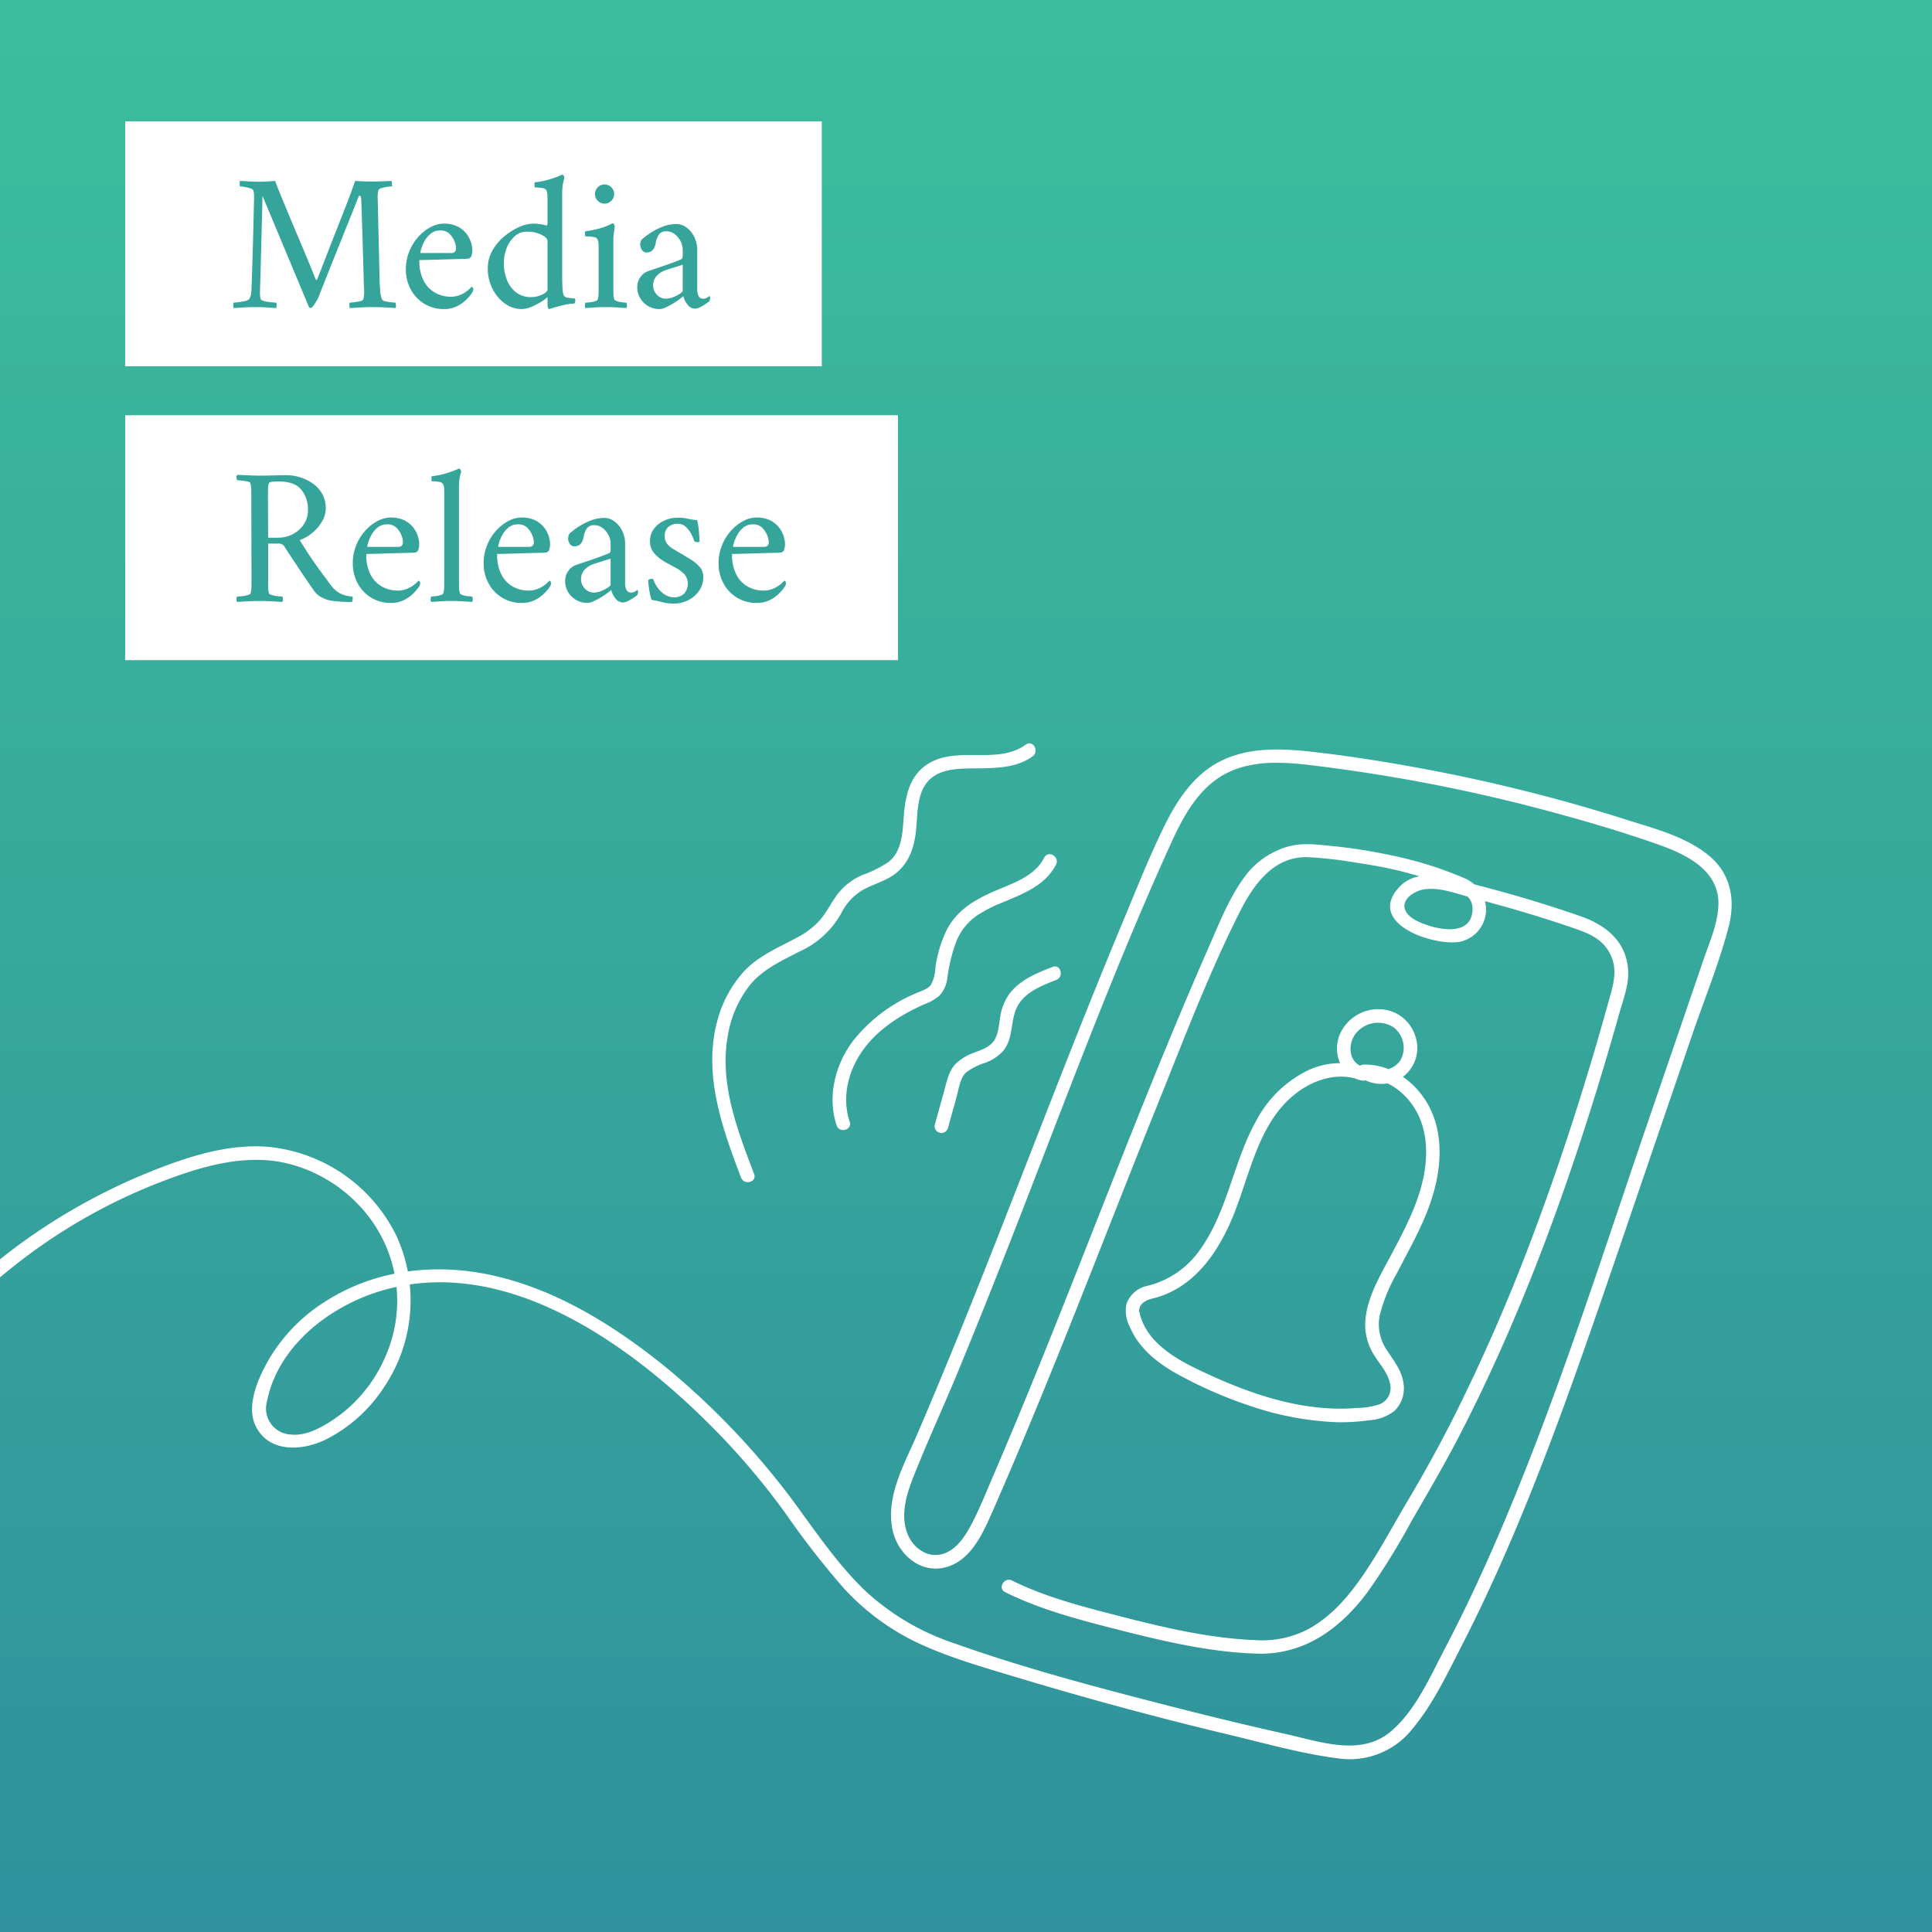 <svg xmlns="http://www.w3.org/2000/svg" xmlns:xlink="http://www.w3.org/1999/xlink" width="355" height="355" viewBox="0 0 355 355">
  <rect x="0" y="0" width="355" height="355" fill="#333333" stroke="none"/>
  <defs>
    <linearGradient id="linear-gradient" x1="0.5" x2="0.5" y2="1" gradientUnits="objectBoundingBox">
      <stop offset="0" stop-color="#f6ae1a"/>
      <stop offset="1" stop-color="#f45c16"/>
    </linearGradient>
    <linearGradient id="linear-gradient-2" x1="0.5" x2="0.5" y2="1" gradientUnits="objectBoundingBox">
      <stop offset="0" stop-color="#3cbe9c"/>
      <stop offset="1" stop-color="#30919c"/>
    </linearGradient>
    <clipPath id="clip-path">
      <rect id="Rectangle_1099" data-name="Rectangle 1099" width="355" height="355" transform="translate(195 2577)" fill="url(#linear-gradient)"/>
    </clipPath>
  </defs>
  <g id="image" transform="translate(-195 -5299.918)">
    <rect id="Rectangle_643" data-name="Rectangle 643" width="355" height="355" transform="translate(195 5299.918)" fill="url(#linear-gradient-2)"/>
    <g id="Mask_Group_226" data-name="Mask Group 226" transform="translate(0 2722.918)" clip-path="url(#clip-path)">
      <g id="Group_5333" data-name="Group 5333" transform="translate(-1516.416 -2252.633)">
        <g id="Group_5324" data-name="Group 5324" transform="translate(1623.676 4967.36)">
          <g id="Group_5323" data-name="Group 5323">
            <path id="Path_4265" data-name="Path 4265" d="M1627.115,5067.274a54.705,54.705,0,0,0-1.651,32.985c2.622,10.057,8.464,21.442,18.048,26.454,10.215,5.335,21.343.332,29.209-6.8,8.721-7.908,13.617-18.488,18.729-28.852a89.962,89.962,0,0,1,8.779-14.92,77.872,77.872,0,0,1,12.7-12.8,103.159,103.159,0,0,1,32.08-17.758c6.008-2.033,12.522-3.435,18.828-2.025a26.9,26.9,0,0,1,13.376,7.6,25.418,25.418,0,0,1,4.854,28.346,26.424,26.424,0,0,1-9.451,11.251c-2.216,1.444-4.971,3-7.7,2.706a4.782,4.782,0,0,1-4.464-5.983c1.942-10.115,11.285-17.418,20.662-20.323,23.475-7.261,47.249,10.514,62.625,26.413a135.624,135.624,0,0,1,11.957,14.29,156.041,156.041,0,0,0,10.58,13.633,43.972,43.972,0,0,0,13.824,10.281c5.709,2.664,11.825,4.4,17.849,6.215q19.729,5.963,39.789,10.746c6.4,1.527,12.92,3.386,19.45,4.216a14.692,14.692,0,0,0,13.841-5.51c3.742-4.514,6.348-10.065,9.012-15.251,2.979-5.809,5.742-11.724,8.339-17.707,5.153-11.875,9.667-24.007,13.966-36.213,4.5-12.778,8.829-25.623,13.219-38.435q3.386-9.9,6.78-19.791c2.24-6.555,4.937-13.111,6.688-19.815,1.336-5.12.4-9.983-3.867-13.36-4.207-3.336-9.792-4.755-14.82-6.357a312.957,312.957,0,0,0-39.125-9.7c-6.389-1.153-12.82-2.157-19.276-2.863-5.493-.6-11.327-.738-16.38,1.842-4.78,2.439-7.866,7.1-10.165,11.784-2.8,5.676-5.136,11.608-7.568,17.442-10.372,24.819-19.7,50.062-29.8,74.989-2.639,6.506-5.319,12.986-8.091,19.434-2.323,5.426-5.8,11.368-4.531,17.483.921,4.44,5.012,8.141,9.734,6.937s6.954-6.415,8.721-10.439c10.812-24.6,20.239-49.755,30.279-74.673,4.771-11.825,9.335-23.94,15.086-35.333,2.481-4.912,6.124-10.148,12.339-10.049a74.785,74.785,0,0,1,9.1,1.029c2.705.391,5.394.879,8.049,1.527a71.8,71.8,0,0,1,7.966,2.473c2.182.813,5.418,1.667,5.311,4.613-.174,4.655-5.5,3.842-8.514,2.789-1.311-.457-3.2-1.253-3.825-2.623-.888-1.975,1.593-3.543,3.245-3.85,2.888-.54,6.107.763,8.87,1.477q4.755,1.232,9.46,2.622,4.867,1.444,9.659,3.1c2.747.954,5.195,2.058,6.489,4.838,1.286,2.754.49,5.385-.282,8.157q-1.145,4.12-2.341,8.223c-3.352,11.426-7.053,22.753-11.219,33.906a342.2,342.2,0,0,1-14.812,34.237q-4.058,8.054-8.672,15.792c-2.539,4.265-4.863,8.663-7.618,12.8-2.73,4.108-5.983,8.116-10.339,10.58a18.216,18.216,0,0,1-10.074,2.174c-8.315-.324-16.654-2.282-24.678-4.349-6.7-1.726-13.75-3.493-19.973-6.6-1.427-.713-2.689,1.436-1.253,2.148,6.572,3.27,13.982,5.169,21.06,6.97,8.19,2.083,16.729,4.075,25.209,4.323,8.655.257,15.235-4.531,20.272-11.252a127.816,127.816,0,0,0,8.157-13.169c2.946-5.1,5.933-10.165,8.638-15.4,11.477-22.147,20.056-45.763,27.143-69.645q1.22-4.132,2.39-8.273c.689-2.439,1.7-5.021,1.6-7.593-.2-5.394-3.966-8.489-8.7-10.148-6.514-2.282-13.152-4.223-19.832-5.941-4.24-1.1-10.182-3.236-13.683.73-5.809,6.588,6.423,10.7,11.244,9.9a6.066,6.066,0,0,0,4.464-8.1,6.71,6.71,0,0,0-3.734-3.66,68.428,68.428,0,0,0-8.622-3.02,99.2,99.2,0,0,0-16.646-2.93c-3.054-.332-5.659-.5-8.547.747a14.892,14.892,0,0,0-5.809,4.232c-3.145,3.908-5.037,8.771-7.037,13.327q-4.219,9.621-8.215,19.343c-10.613,25.757-20.255,51.9-31.267,77.5-1.328,3.087-2.564,6.249-4.107,9.244-1.137,2.208-2.647,4.738-5.087,5.667-2.763,1.054-5.535-.681-6.688-3.211-1.552-3.41-.44-7.335.855-10.63,2.547-6.489,5.5-12.836,8.165-19.284q4.02-9.734,7.883-19.542c10.248-25.89,19.733-52.178,31.242-77.536,2.3-5.07,5.153-10.505,10.331-13.136,5.7-2.9,12.58-1.851,18.654-1.071a310.361,310.361,0,0,1,41.075,8.19c6.63,1.792,13.244,3.743,19.724,6.033,5.087,1.8,11.1,4.747,10.92,11.011-.1,3.494-1.651,6.937-2.772,10.207q-1.73,5.041-3.452,10.082-3.523,10.269-7.037,20.538c-8.912,26.031-17.218,52.435-28.288,77.652-2.722,6.2-5.626,12.323-8.771,18.322-2.68,5.12-5.327,11.227-9.808,15.061-5.485,4.7-12.945,1.966-19.193.564q-10.431-2.34-20.795-5c-13.434-3.443-27.018-6.987-40.1-11.642a45.1,45.1,0,0,1-16.7-9.85c-4.29-4.157-7.775-9.044-11.277-13.857a140.6,140.6,0,0,0-25.666-27.458c-9.352-7.493-19.965-14.073-31.814-16.6-10.356-2.208-21.243-.9-30.263,4.862a31.39,31.39,0,0,0-10.19,10.3c-2.008,3.385-4.605,8.862-2.581,12.754,2.531,4.871,8.6,4.39,12.779,2.357a27.5,27.5,0,0,0,10.7-9.576,28.48,28.48,0,0,0,2.39-27.715,29.363,29.363,0,0,0-23.848-16.53c-6.456-.473-12.87,1.336-18.853,3.577a111.852,111.852,0,0,0-16.33,7.676c-10.265,5.9-20.065,13.567-27.251,23.052-7.3,9.625-11.078,21.276-17.426,31.474-6.008,9.642-16.405,20.745-28.8,20.147-12.289-.589-20.006-14.015-23.276-24.429a52.469,52.469,0,0,1,.938-34.146c.573-1.51-1.833-2.157-2.4-.672Z" transform="translate(-1623.676 -4967.594)" fill="#fff"/>
          </g>
        </g>
        <g id="Group_5326" data-name="Group 5326" transform="translate(1918.244 5015.066)">
          <g id="Group_5325" data-name="Group 5325">
            <path id="Path_4266" data-name="Path 4266" d="M1982.826,5075.89a5.17,5.17,0,0,0-3.991,3.319,6.273,6.273,0,0,0,.606,4.249c1.61,3.867,4.954,6.555,8.522,8.563a79.4,79.4,0,0,0,13.293,5.866,56.2,56.2,0,0,0,16.023,3.087,36.4,36.4,0,0,0,6.157-.357,8.1,8.1,0,0,0,4.672-1.759,5.787,5.787,0,0,0,1.6-5.12c-.307-2.24-1.743-4.007-2.937-5.85a8.42,8.42,0,0,1-1.386-6.663,30.033,30.033,0,0,1,3-7.386c2.481-4.829,5.278-9.566,6.8-14.812,1.576-5.386,1.85-11.568-1.046-16.58-2.406-4.174-6.821-7.294-11.75-7.178a1.255,1.255,0,0,0-.631,2.315,6.749,6.749,0,0,0,7.75.017,6.654,6.654,0,0,0,2.365-7.634,7.046,7.046,0,0,0-6.522-4.879,7.746,7.746,0,0,0-7.311,4.581c-1.444,3.394.1,7.717,3.95,8.514a1.245,1.245,0,0,0,.664-2.4,13.861,13.861,0,0,0-11.343.987,21.356,21.356,0,0,0-8.63,8.779c-4.257,7.592-5.244,16.7-10.414,23.832a16.541,16.541,0,0,1-9.451,6.505c-1.56.365-.9,2.763.664,2.4,7.568-1.776,12.082-8.273,14.887-15.069,3.161-7.659,4.638-17.227,11.551-22.621,3.4-2.655,7.908-4.041,12.065-2.415.224-.8.44-1.6.664-2.4-3.153-.647-3.344-4.514-1.4-6.564a5.246,5.246,0,0,1,6.7-.764,4.724,4.724,0,0,1,1.129,6.166,4.327,4.327,0,0,1-6.049.8c-.207.772-.415,1.544-.631,2.324,3.908-.091,7.36,2.315,9.377,5.56,2.406,3.875,2.5,8.7,1.543,13.045-1.062,4.812-3.369,9.185-5.651,13.508-2.124,4.033-4.879,8.431-4.979,13.127a10.412,10.412,0,0,0,1.776,5.883c.988,1.552,2.39,3.087,2.763,4.938a3.221,3.221,0,0,1-1.767,3.825,13.292,13.292,0,0,1-4.273.73c-9.285.805-18.612-2.19-26.952-6.007-3.759-1.726-7.742-3.577-10.53-6.738a11.756,11.756,0,0,1-1.61-2.366,10.3,10.3,0,0,1-.639-1.535c-.058-.182-.116-.373-.166-.564,0-.009-.166-.872-.125-.423-.133-1.335.988-2.115,2.332-2.448C1985.042,5077.915,1984.386,5075.516,1982.826,5075.89Z" transform="translate(-1978.663 -5025.086)" fill="#fff"/>
          </g>
        </g>
        <g id="Group_5328" data-name="Group 5328" transform="translate(1883.147 5007.213)">
          <g id="Group_5327" data-name="Group 5327">
            <path id="Path_4267" data-name="Path 4267" d="M1958.044,5015.711c-2.846,1.1-5.875,2.332-7.817,4.8a9.6,9.6,0,0,0-1.809,4.439c-.249,1.477-.315,3.211-1.236,4.456-.822,1.1-2.265,1.552-3.494,2.049a9.039,9.039,0,0,0-3.576,2.192c-1.178,1.344-1.518,3.162-1.983,4.838-.573,2.058-1.145,4.107-1.709,6.165a1.245,1.245,0,0,0,2.4.664c.531-1.925,1.071-3.851,1.6-5.775.39-1.419.614-3.353,1.718-4.415a11.059,11.059,0,0,1,3.494-1.784,8.264,8.264,0,0,0,3.319-2.174c2.016-2.415,1.245-5.676,2.68-8.29,1.411-2.572,4.481-3.759,7.07-4.764,1.494-.572.846-2.987-.656-2.406Z" transform="translate(-1936.368 -5015.622)" fill="#fff"/>
          </g>
        </g>
        <g id="Group_5330" data-name="Group 5330" transform="translate(1864.395 4986.582)">
          <g id="Group_5329" data-name="Group 5329">
            <path id="Path_4268" data-name="Path 4268" d="M1952.671,4991.39c-1.7,3.344-5.477,4.614-8.721,5.983-3.817,1.61-7.327,3.568-9.252,7.418a23.457,23.457,0,0,0-2.033,6.8,7.175,7.175,0,0,1-.821,3.178c-.647.872-2.058,1.22-3,1.66a29.144,29.144,0,0,0-11.327,8.655c-3.269,4.356-4.755,10.24-3,15.509.506,1.51,2.913.863,2.4-.664-1.519-4.564-.241-9.509,2.547-13.318s6.979-6.415,11.244-8.305a8.719,8.719,0,0,0,2.68-1.536,5.713,5.713,0,0,0,1.469-3.2,30.807,30.807,0,0,1,1.593-6.631,10.747,10.747,0,0,1,3.751-4.837,26.057,26.057,0,0,1,4.912-2.514c3.709-1.552,7.784-3.111,9.717-6.912.714-1.453-1.436-2.714-2.157-1.279Z" transform="translate(-1913.769 -4990.758)" fill="#fff"/>
          </g>
        </g>
        <g id="Group_5332" data-name="Group 5332" transform="translate(1842.288 4966.217)">
          <g id="Group_5331" data-name="Group 5331">
            <path id="Path_4269" data-name="Path 4269" d="M1944.743,4966.452c-5.311,3.859-12.8.025-18.239,3.718-2.929,1.991-3.776,5.286-4.107,8.622-.307,3.1-.141,7.02-2.821,9.186a20.894,20.894,0,0,1-4.8,2.415,11.429,11.429,0,0,0-4.406,3.261c-1.2,1.519-2.033,3.287-3.245,4.8a14.272,14.272,0,0,1-4.415,3.444c-3.328,1.834-6.862,3.228-9.551,6.016a21.667,21.667,0,0,0-5.178,9.6c-2.506,9.733,1.012,19.476,4.439,28.5.564,1.485,2.971.838,2.4-.664-3-7.892-6.34-16.463-4.888-25.051a20.476,20.476,0,0,1,4.174-9.734c2.431-2.9,5.734-4.365,9.02-6.074a16.47,16.47,0,0,0,7.933-7.476,10.242,10.242,0,0,1,3.751-3.868c1.552-.847,3.261-1.368,4.8-2.224,3.153-1.751,4.448-4.688,4.9-8.141.39-3.021.058-6.771,2.041-9.318,2.108-2.706,6-2.605,9.095-2.647,3.527-.042,7.377-.042,10.356-2.215,1.286-.937.042-3.1-1.253-2.149Z" transform="translate(-1887.128 -4966.217)" fill="#fff"/>
          </g>
        </g>
      </g>
    </g>
    <g id="Group_5334" data-name="Group 5334" transform="translate(-1 4054.217)">
      <rect id="Rectangle_646" data-name="Rectangle 646" width="128" height="45" transform="translate(219 1268)" fill="#fff"/>
      <rect id="Rectangle_686" data-name="Rectangle 686" width="142" height="45" transform="translate(219 1322)" fill="#fff"/>
      <path id="Path_4482" data-name="Path 4482" d="M5.724-23.112q.9,0,1.584-.054t1.26-.09q.216.684.81,2.124l1.4,3.4q.81,1.962,1.746,4.158T14.364-9.2q.9,2.178,1.656,4.05a.145.145,0,0,0,.144.072q.108,0,.144-.144,1.044-2.664,1.872-4.806t1.674-4.284q.846-2.142,1.854-4.734.324-.828.684-1.8T23-22.536l.252-.72q1.692.108,2.772.108.936,0,2.106-.036t1.818-.072a2.476,2.476,0,0,1,.072.54l.036.468a7.145,7.145,0,0,0-.81.072,7.23,7.23,0,0,0-1.062.216,1.071,1.071,0,0,0-.612.324,2.164,2.164,0,0,0-.144.648q-.036.4-.036.72.036.9.072,2.736t.09,4.122q.054,2.286.108,4.518t.09,3.96q.036,1.008.108,1.908a5.057,5.057,0,0,0,.324,1.512q.108.252.648.378a8.378,8.378,0,0,0,1.1.18q.558.054.7.054a1.061,1.061,0,0,1,.126.594,1.493,1.493,0,0,1-.054.414Q29.664.036,28.674-.018T26.532-.072q-1.224,0-2.124.054L22.284.108a1.82,1.82,0,0,1-.072-.432A1.056,1.056,0,0,1,22.284-.9a6.688,6.688,0,0,0,.684-.054q.468-.054.936-.144a2.833,2.833,0,0,0,.684-.2q.18-.108.252-.612a6.247,6.247,0,0,0,.072-.864q0-.4-.036-1.026T24.84-4.824Q24.768-7.38,24.7-9.738t-.144-4.824q-.072-2.466-.18-5.31a1.985,1.985,0,0,0-.072-.4q-.072-.288-.252-.288-.072,0-.18.252-1.08,2.7-2,5t-1.782,4.446Q19.224-8.712,18.342-6.5t-1.89,4.77q-.072.144-.324.576t-.522.81q-.27.378-.486.414a.346.346,0,0,1-.252-.036A.1.1,0,0,0,14.8,0L6.228-20.52q-.036,2.3-.108,4.752t-.126,4.752q-.054,2.3-.108,4.158T5.8-3.87Q5.76-2.736,5.76-2.628A4.81,4.81,0,0,0,5.8-2.07a2.648,2.648,0,0,0,.108.522q.108.252.738.4a9.131,9.131,0,0,0,1.278.2q.648.054.792.054a.677.677,0,0,1,.108.54,2.023,2.023,0,0,1-.072.468l-1.8-.126Q6.192-.072,5.04-.072q-1.224,0-2.052.054T.936.108A1.82,1.82,0,0,1,.864-.324,1.056,1.056,0,0,1,.936-.9q.216,0,.846-.072a10.744,10.744,0,0,0,1.242-.216,1.282,1.282,0,0,0,.756-.36A1.907,1.907,0,0,0,4.1-2.322a9.243,9.243,0,0,0,.108-.99Q4.32-6.48,4.41-9.4t.144-5.238q.054-2.322.09-3.78t.036-1.71q0-.4-.018-.756a2.144,2.144,0,0,0-.126-.648q-.072-.216-.594-.378a7.863,7.863,0,0,0-1.08-.252,5.784,5.784,0,0,0-.774-.09q-.036,0-.036-.486a1.686,1.686,0,0,1,.036-.522q.828.036,1.332.072t1.008.054Q4.932-23.112,5.724-23.112Zm29.34,14.4a7.727,7.727,0,0,0,.756,3.744,5.291,5.291,0,0,0,2.124,2.25,5.847,5.847,0,0,0,2.88.738,4.405,4.405,0,0,0,1.764-.342,5.431,5.431,0,0,0,1.332-.792,6.841,6.841,0,0,0,.756-.7q.036,0,.162.126a.462.462,0,0,1,.126.342,1.291,1.291,0,0,1-.216.648A8.173,8.173,0,0,1,43.74-1.494,6.656,6.656,0,0,1,42.012-.252,5.177,5.177,0,0,1,39.6.288a6.81,6.81,0,0,1-3.636-.972A6.883,6.883,0,0,1,33.48-3.312a7.637,7.637,0,0,1-.9-3.708,8.566,8.566,0,0,1,.63-3.294,9.085,9.085,0,0,1,1.656-2.664,8.232,8.232,0,0,1,2.25-1.782,5.067,5.067,0,0,1,2.376-.648,5.578,5.578,0,0,1,2.61.54,4.74,4.74,0,0,1,1.62,1.332,5.036,5.036,0,0,1,.828,1.584,4.862,4.862,0,0,1,.234,1.332,3.169,3.169,0,0,1-.18,1.188.737.737,0,0,1-.684.468q-.324.036-1.278.054t-2.178.054l-2.412.072q-1.188.036-2.016.054T35.064-8.712Zm.18-1.3h5.724a.888.888,0,0,0,.558-.18.862.862,0,0,0,.27-.648,3.134,3.134,0,0,0-.252-1.224,4.031,4.031,0,0,0-.918-1.44,2.275,2.275,0,0,0-1.71-.648,2.686,2.686,0,0,0-1.836.63,4.818,4.818,0,0,0-1.134,1.44,7.167,7.167,0,0,0-.576,1.44A2.175,2.175,0,0,0,35.244-10.008Zm20.772-5.4a8.884,8.884,0,0,1,1.368.126,5.357,5.357,0,0,1,1.044.234q.18,0,.18-.72V-19.62q0-.4-.018-.954a2.408,2.408,0,0,0-.162-.882q-.144-.4-.792-.5a8.318,8.318,0,0,0-1.368-.108q-.036,0-.054-.45T56.3-23a14.787,14.787,0,0,0,2.61-.522,18.692,18.692,0,0,0,2.394-.882q.144,0,.27.2a.708.708,0,0,1,.126.378l-.2.792a9.913,9.913,0,0,0-.2,2.268V-5.724q0,1.008.054,2.034a5.614,5.614,0,0,0,.2,1.422.986.986,0,0,0,.846.486q.666.09,1.026.126h.18q.072.036.09.2t.018.234a2.316,2.316,0,0,1-.054.27q-.054.234-.2.234a10.338,10.338,0,0,0-1.962.288q-1.062.252-1.818.486T58.9.288q-.144,0-.216-.252A1.613,1.613,0,0,1,58.608-.4V-1.62q0-.324-.108-.216a5.233,5.233,0,0,1-1.062.792,13.04,13.04,0,0,1-1.782.918A4.7,4.7,0,0,1,53.82.288,5.175,5.175,0,0,1,50.814-.7a7.278,7.278,0,0,1-2.3-2.7,8.239,8.239,0,0,1-.882-3.834,6.431,6.431,0,0,1,.846-3.222,9.362,9.362,0,0,1,2.16-2.592,11.458,11.458,0,0,1,2.754-1.728A6.628,6.628,0,0,1,56.016-15.408Zm-1.152,1.476a3.328,3.328,0,0,0-2.286.846A5.565,5.565,0,0,0,51.1-10.908,7.627,7.627,0,0,0,50.58-8.1a7.985,7.985,0,0,0,.576,3.06,5.39,5.39,0,0,0,1.692,2.268,4.278,4.278,0,0,0,2.7.864,4.541,4.541,0,0,0,2.124-.486q.936-.486.936-.918V-12.2q0-.612-1.134-1.17A5.839,5.839,0,0,0,54.864-13.932ZM67.32-20.844a1.7,1.7,0,0,1,.522-1.242,1.7,1.7,0,0,1,1.242-.522,1.7,1.7,0,0,1,1.242.522,1.7,1.7,0,0,1,.522,1.242,1.7,1.7,0,0,1-.522,1.242,1.7,1.7,0,0,1-1.242.522,1.7,1.7,0,0,1-1.242-.522A1.7,1.7,0,0,1,67.32-20.844ZM70.7-4.068q0,.792.018,1.476a3.931,3.931,0,0,0,.162,1.116q.072.18.522.324a4.8,4.8,0,0,0,.954.2q.5.054.72.054a.953.953,0,0,1,.126.5.654.654,0,0,1-.126.5L71.19-.018q-.81-.054-1.854-.054-1.008,0-1.836.054L65.592.108a.654.654,0,0,1-.126-.5.953.953,0,0,1,.126-.5q.216,0,.738-.054a5.167,5.167,0,0,0,.99-.2q.468-.144.5-.324a3.931,3.931,0,0,0,.162-1.116Q68-3.276,68-4.068V-10.62q0-.36-.018-.936a2.463,2.463,0,0,0-.162-.9.77.77,0,0,0-.612-.45A4.862,4.862,0,0,0,66.2-13.05q-.5-.018-.648-.018a1.82,1.82,0,0,1-.072-.432.745.745,0,0,1,.072-.5,19.393,19.393,0,0,0,2.664-.54,10.824,10.824,0,0,0,2.34-.936q.144,0,.27.216a.761.761,0,0,1,.126.36q0,.108-.072.612t-.126,1.008q-.054.5-.054.684ZM82.26-15.336a3.133,3.133,0,0,1,1.89.648,4.714,4.714,0,0,1,1.422,1.728,5.4,5.4,0,0,1,.54,2.448v7.236a2.514,2.514,0,0,0,.252,1.17.863.863,0,0,0,.828.486,1.293,1.293,0,0,0,.792-.216,3.681,3.681,0,0,1,.36-.252q.072,0,.108.108a.592.592,0,0,1,.036.18,1.264,1.264,0,0,1-.18.684q-.216.18-.7.5A8.4,8.4,0,0,1,86.6-.036a2.167,2.167,0,0,1-.918.252A1.7,1.7,0,0,1,84.33-.54a3.917,3.917,0,0,1-.774-1.548,8.087,8.087,0,0,1-.666.54,13.973,13.973,0,0,1-1.206.81,13.485,13.485,0,0,1-1.35.72A2.822,2.822,0,0,1,79.2.288a4,4,0,0,1-2.916-1.17A3.863,3.863,0,0,1,75.1-3.744,2.956,2.956,0,0,1,75.69-5.6a2.846,2.846,0,0,1,1.17-.99q1.008-.36,2.25-.774t2.322-.81q1.08-.4,1.584-.612a.594.594,0,0,0,.36-.27,1.8,1.8,0,0,0,.072-.63v-.936a3.406,3.406,0,0,0-.4-1.566,3.767,3.767,0,0,0-1.08-1.3A2.486,2.486,0,0,0,80.424-14a1.557,1.557,0,0,0-1.332.576,3.751,3.751,0,0,0-.612,1.62q-.324,1.692-1.656,1.692a.991.991,0,0,1-.882-.468,1.808,1.808,0,0,1-.306-1.008,2.246,2.246,0,0,1,.072-.414,1.242,1.242,0,0,1,.18-.45,13.209,13.209,0,0,1,1.548-1.188,11.7,11.7,0,0,1,2.286-1.188A6.878,6.878,0,0,1,82.26-15.336ZM80.388-1.62a3.609,3.609,0,0,0,1.332-.288,6.446,6.446,0,0,0,1.224-.63q.5-.342.5-.522V-7.848q-.684.216-1.728.54t-1.548.5A3.93,3.93,0,0,0,78.624-5.76a2.445,2.445,0,0,0-.612,1.692,2.439,2.439,0,0,0,.684,1.71A2.215,2.215,0,0,0,80.388-1.62ZM10.728,30.816a8.145,8.145,0,0,1,2.448.4A8.235,8.235,0,0,1,15.5,32.364a5.864,5.864,0,0,1,1.71,1.89,5.241,5.241,0,0,1,.648,2.646,4.752,4.752,0,0,1-.7,2.448,7.848,7.848,0,0,1-1.8,2.088,7.2,7.2,0,0,1-2.286,1.3q.936,1.548,1.8,2.844t1.8,2.574q.936,1.278,2.088,2.826a5.491,5.491,0,0,0,1.638,1.512,5.511,5.511,0,0,0,2.322.612q.144.144.072.54a2.712,2.712,0,0,1-.108.468,28.22,28.22,0,0,1-2.934-.126,8.931,8.931,0,0,1-1.71-.306q-.36-.144-1.008-.45a3.6,3.6,0,0,1-1.26-1.1q-.216-.288-.792-1.116T13.608,49l-1.692-2.538q-.9-1.35-1.728-2.646a1.206,1.206,0,0,0-1.08-.432H7.272v6.984q0,.684.018,1.242a3.676,3.676,0,0,0,.126.918q.072.18.576.324a5.947,5.947,0,0,0,1.08.2q.576.054.792.054a.953.953,0,0,1,.126.5.654.654,0,0,1-.126.5q-1.08-.072-2.07-.126T5.76,53.928q-1.008,0-2.052.054t-2.124.126a.654.654,0,0,1-.126-.5.953.953,0,0,1,.126-.5q.216,0,.792-.054a6.351,6.351,0,0,0,1.1-.2q.522-.144.558-.324a3.931,3.931,0,0,0,.162-1.116q.018-.684.018-1.476L4.176,34.92q0-.792-.018-1.494A4,4,0,0,0,4,32.292q-.036-.216-.558-.324a10.157,10.157,0,0,0-1.08-.162q-.558-.054-.774-.054a.953.953,0,0,1-.126-.5.654.654,0,0,1,.126-.5q1.08.036,2.106.09t2.034.054q1.044,0,2.25-.036T10.728,30.816Zm3.852,6.408a5.67,5.67,0,0,0-1.242-3.78Q12.1,31.968,9.18,31.968q-.324,0-.99.036t-.774.288a3.142,3.142,0,0,0-.162,1.1q-.018.774-.018,1.566L7.272,42.3H9.144a5.7,5.7,0,0,0,2.61-.63,5.449,5.449,0,0,0,2.034-1.764A4.565,4.565,0,0,0,14.58,37.224Zm10.728,8.064a7.727,7.727,0,0,0,.756,3.744,5.291,5.291,0,0,0,2.124,2.25,5.847,5.847,0,0,0,2.88.738,4.405,4.405,0,0,0,1.764-.342,5.431,5.431,0,0,0,1.332-.792,6.841,6.841,0,0,0,.756-.7q.036,0,.162.126a.462.462,0,0,1,.126.342,1.291,1.291,0,0,1-.216.648,8.173,8.173,0,0,1-1.008,1.206,6.656,6.656,0,0,1-1.728,1.242,5.177,5.177,0,0,1-2.412.54,6.81,6.81,0,0,1-3.636-.972,6.883,6.883,0,0,1-2.484-2.628,7.637,7.637,0,0,1-.9-3.708,8.566,8.566,0,0,1,.63-3.294,9.085,9.085,0,0,1,1.656-2.664,8.232,8.232,0,0,1,2.25-1.782,5.067,5.067,0,0,1,2.376-.648,5.578,5.578,0,0,1,2.61.54,4.74,4.74,0,0,1,1.62,1.332,5.036,5.036,0,0,1,.828,1.584,4.862,4.862,0,0,1,.234,1.332,3.169,3.169,0,0,1-.18,1.188.737.737,0,0,1-.684.468q-.324.036-1.278.054t-2.178.054l-2.412.072q-1.188.036-2.016.054T25.308,45.288Zm.18-1.3h5.724a.888.888,0,0,0,.558-.18.862.862,0,0,0,.27-.648,3.134,3.134,0,0,0-.252-1.224,4.031,4.031,0,0,0-.918-1.44,2.275,2.275,0,0,0-1.71-.648,2.686,2.686,0,0,0-1.836.63,4.818,4.818,0,0,0-1.134,1.44,7.167,7.167,0,0,0-.576,1.44A2.175,2.175,0,0,0,25.488,43.992ZM39.636,34.38q0-.4-.018-.954a2.408,2.408,0,0,0-.162-.882.892.892,0,0,0-.774-.5,7.993,7.993,0,0,0-1.35-.108q-.036,0-.054-.45t.09-.486a14.379,14.379,0,0,0,2.592-.522,19.1,19.1,0,0,0,2.376-.882q.144,0,.27.2a.708.708,0,0,1,.126.378l-.2.792a9.913,9.913,0,0,0-.2,2.268v16.7q0,.792.018,1.476a3.931,3.931,0,0,0,.162,1.116q.072.18.522.324a4.806,4.806,0,0,0,.972.2q.522.054.738.054a.953.953,0,0,1,.126.5.654.654,0,0,1-.126.5l-1.908-.126q-.828-.054-1.872-.054-1.008,0-1.818.054l-1.89.126a.654.654,0,0,1-.126-.5.953.953,0,0,1,.126-.5q.216,0,.72-.054a5.17,5.17,0,0,0,.972-.2q.468-.144.5-.324a3.931,3.931,0,0,0,.162-1.116q.018-.684.018-1.476Zm9.72,10.908a7.727,7.727,0,0,0,.756,3.744,5.291,5.291,0,0,0,2.124,2.25,5.847,5.847,0,0,0,2.88.738,4.405,4.405,0,0,0,1.764-.342,5.431,5.431,0,0,0,1.332-.792,6.84,6.84,0,0,0,.756-.7q.036,0,.162.126a.462.462,0,0,1,.126.342,1.291,1.291,0,0,1-.216.648,8.173,8.173,0,0,1-1.008,1.206A6.656,6.656,0,0,1,56.3,53.748a5.177,5.177,0,0,1-2.412.54,6.81,6.81,0,0,1-3.636-.972,6.883,6.883,0,0,1-2.484-2.628,7.637,7.637,0,0,1-.9-3.708,8.566,8.566,0,0,1,.63-3.294,9.085,9.085,0,0,1,1.656-2.664,8.232,8.232,0,0,1,2.25-1.782,5.067,5.067,0,0,1,2.376-.648,5.578,5.578,0,0,1,2.61.54,4.74,4.74,0,0,1,1.62,1.332,5.036,5.036,0,0,1,.828,1.584,4.862,4.862,0,0,1,.234,1.332,3.169,3.169,0,0,1-.18,1.188.737.737,0,0,1-.684.468q-.324.036-1.278.054t-2.178.054l-2.412.072q-1.188.036-2.016.054T49.356,45.288Zm.18-1.3H55.26a.888.888,0,0,0,.558-.18.862.862,0,0,0,.27-.648,3.133,3.133,0,0,0-.252-1.224,4.031,4.031,0,0,0-.918-1.44,2.275,2.275,0,0,0-1.71-.648,2.686,2.686,0,0,0-1.836.63,4.818,4.818,0,0,0-1.134,1.44,7.167,7.167,0,0,0-.576,1.44A2.175,2.175,0,0,0,49.536,43.992Zm19.476-5.328a3.133,3.133,0,0,1,1.89.648,4.714,4.714,0,0,1,1.422,1.728,5.4,5.4,0,0,1,.54,2.448v7.236a2.514,2.514,0,0,0,.252,1.17.863.863,0,0,0,.828.486,1.293,1.293,0,0,0,.792-.216,3.68,3.68,0,0,1,.36-.252q.072,0,.108.108a.592.592,0,0,1,.036.18,1.264,1.264,0,0,1-.18.684q-.216.18-.7.5a8.4,8.4,0,0,1-1.008.576,2.167,2.167,0,0,1-.918.252,1.7,1.7,0,0,1-1.35-.756,3.917,3.917,0,0,1-.774-1.548,8.087,8.087,0,0,1-.666.54,13.974,13.974,0,0,1-1.206.81,13.486,13.486,0,0,1-1.35.72,2.822,2.822,0,0,1-1.134.306,4,4,0,0,1-2.916-1.17,3.863,3.863,0,0,1-1.188-2.862,2.956,2.956,0,0,1,.594-1.854,2.846,2.846,0,0,1,1.17-.99q1.008-.36,2.25-.774t2.322-.81q1.08-.4,1.584-.612a.594.594,0,0,0,.36-.27,1.8,1.8,0,0,0,.072-.63V43.38a3.406,3.406,0,0,0-.4-1.566,3.767,3.767,0,0,0-1.08-1.3A2.486,2.486,0,0,0,67.176,40a1.557,1.557,0,0,0-1.332.576,3.751,3.751,0,0,0-.612,1.62q-.324,1.692-1.656,1.692a.991.991,0,0,1-.882-.468,1.808,1.808,0,0,1-.306-1.008,2.246,2.246,0,0,1,.072-.414,1.242,1.242,0,0,1,.18-.45,13.21,13.21,0,0,1,1.548-1.188,11.7,11.7,0,0,1,2.286-1.188A6.878,6.878,0,0,1,69.012,38.664ZM67.14,52.38a3.609,3.609,0,0,0,1.332-.288,6.446,6.446,0,0,0,1.224-.63q.5-.342.5-.522V46.152q-.684.216-1.728.54t-1.548.5a3.93,3.93,0,0,0-1.548,1.044,2.558,2.558,0,0,0,.072,3.4A2.215,2.215,0,0,0,67.14,52.38ZM82.512,38.628a7.925,7.925,0,0,1,1.746.162q.7.162,1.854.306A15.574,15.574,0,0,1,86.4,40.95q.108,1.062.144,2,0,.18-.36.18a1.413,1.413,0,0,1-.306-.036.794.794,0,0,1-.306-.144,6.7,6.7,0,0,0-.594-1.4,4.661,4.661,0,0,0-1.008-1.278,1.989,1.989,0,0,0-1.35-.522,2.5,2.5,0,0,0-1.872.63,2.159,2.159,0,0,0-.612,1.566,2.315,2.315,0,0,0,.432,1.458,3.943,3.943,0,0,0,1.134.972l1.494.882q.792.468,1.728,1.044a7.131,7.131,0,0,1,1.62,1.35,2.753,2.753,0,0,1,.684,1.89,4.306,4.306,0,0,1-.756,2.5,5.312,5.312,0,0,1-1.98,1.728,5.735,5.735,0,0,1-2.664.63,8.08,8.08,0,0,1-2.088-.234q-.864-.234-2.016-.45a8.3,8.3,0,0,1-.288-1.08q-.144-.684-.234-1.4a9.769,9.769,0,0,1-.09-1.152,1.053,1.053,0,0,1,.648-.216.512.512,0,0,1,.288.072,5.311,5.311,0,0,0,.756,1.494,4.891,4.891,0,0,0,1.332,1.3,3.077,3.077,0,0,0,1.728.522,2.59,2.59,0,0,0,1.8-.648,2.736,2.736,0,0,0,.072-3.618,6.583,6.583,0,0,0-1.62-1.188q-.972-.522-2.016-1.1A7.984,7.984,0,0,1,78.246,45.2a3.247,3.247,0,0,1-.81-2.286,3.646,3.646,0,0,1,.738-2.268,4.835,4.835,0,0,1,1.89-1.494A5.862,5.862,0,0,1,82.512,38.628Zm10.008,6.66a7.727,7.727,0,0,0,.756,3.744,5.291,5.291,0,0,0,2.124,2.25,5.847,5.847,0,0,0,2.88.738,4.405,4.405,0,0,0,1.764-.342,5.431,5.431,0,0,0,1.332-.792,6.841,6.841,0,0,0,.756-.7q.036,0,.162.126a.462.462,0,0,1,.126.342,1.291,1.291,0,0,1-.216.648,8.173,8.173,0,0,1-1.008,1.206,6.656,6.656,0,0,1-1.728,1.242,5.177,5.177,0,0,1-2.412.54,6.81,6.81,0,0,1-3.636-.972,6.883,6.883,0,0,1-2.484-2.628,7.637,7.637,0,0,1-.9-3.708,8.566,8.566,0,0,1,.63-3.294,9.085,9.085,0,0,1,1.656-2.664,8.232,8.232,0,0,1,2.25-1.782,5.067,5.067,0,0,1,2.376-.648,5.578,5.578,0,0,1,2.61.54,4.74,4.74,0,0,1,1.62,1.332,5.036,5.036,0,0,1,.828,1.584,4.862,4.862,0,0,1,.234,1.332,3.169,3.169,0,0,1-.18,1.188.737.737,0,0,1-.684.468q-.324.036-1.278.054t-2.178.054l-2.412.072q-1.188.036-2.016.054T92.52,45.288Zm.18-1.3h5.724a.888.888,0,0,0,.558-.18.862.862,0,0,0,.27-.648A3.134,3.134,0,0,0,99,41.94a4.031,4.031,0,0,0-.918-1.44,2.275,2.275,0,0,0-1.71-.648,2.686,2.686,0,0,0-1.836.63,4.818,4.818,0,0,0-1.134,1.44,7.167,7.167,0,0,0-.576,1.44A2.175,2.175,0,0,0,92.7,43.992Z" transform="translate(238 1302.201)" fill="#35a59c"/>
    </g>
  </g>
</svg>
